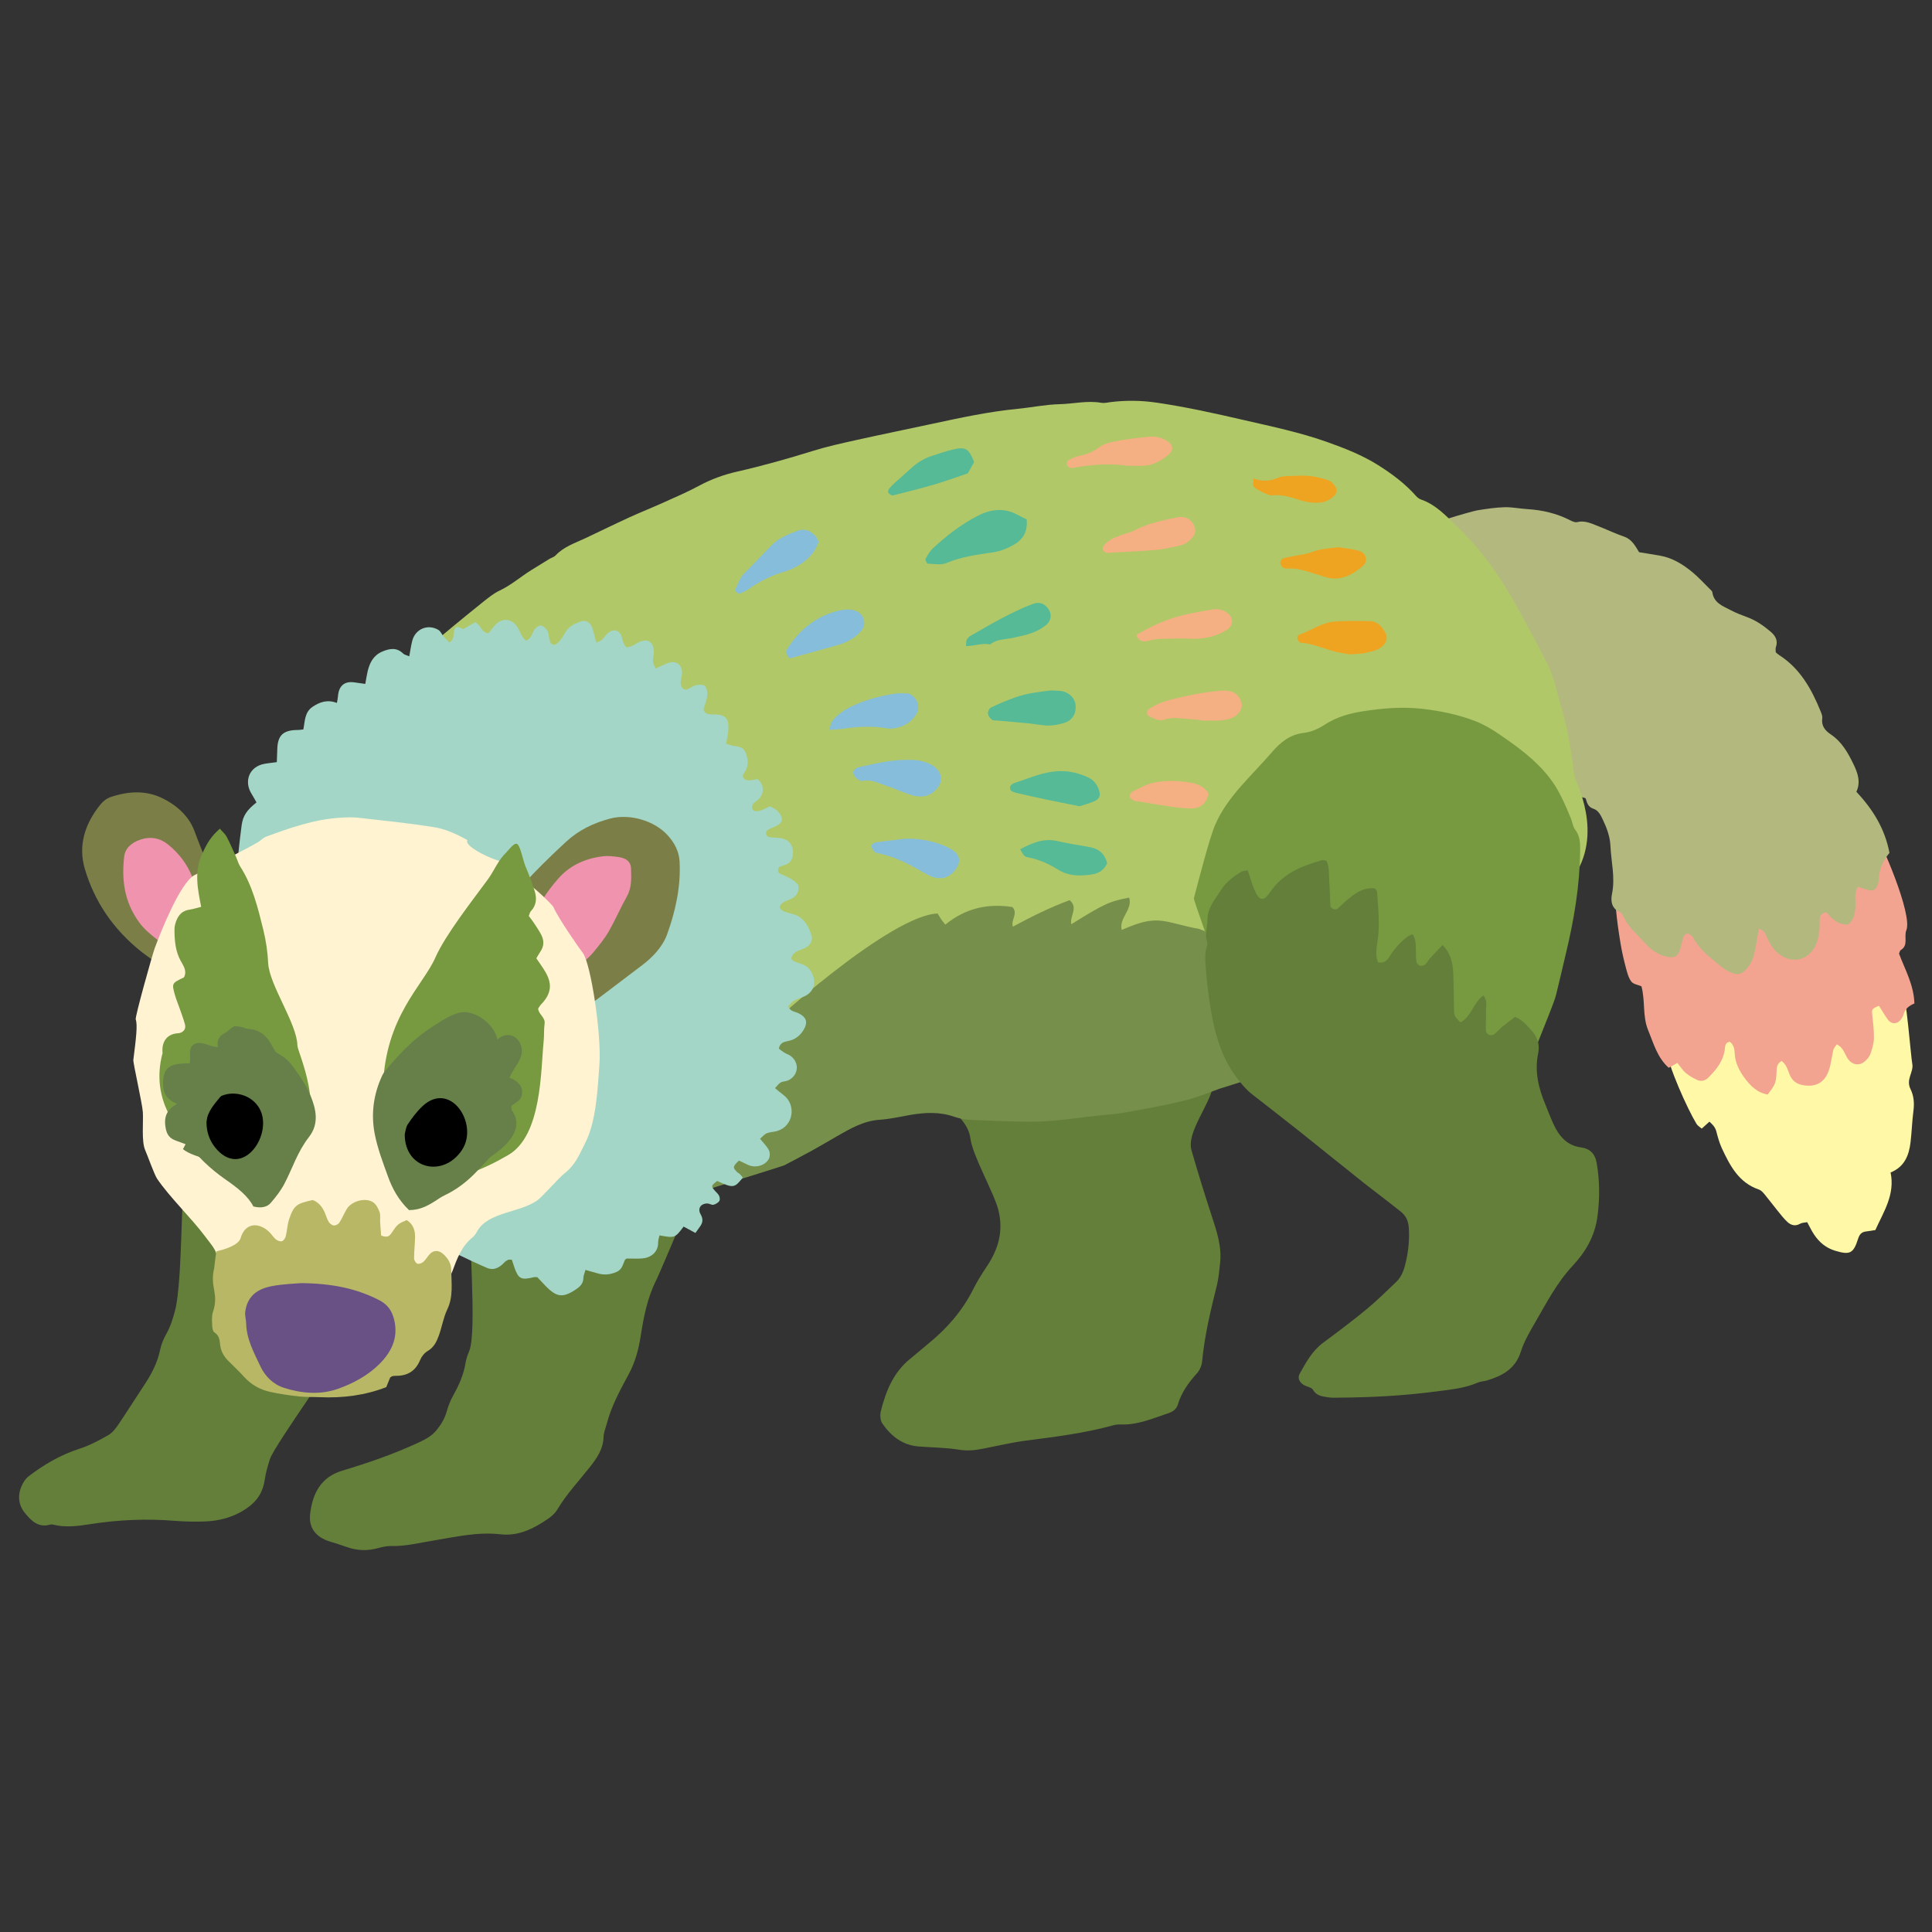 <?xml version="1.0" encoding="iso-8859-1"?>
<!-- Generator: Adobe Illustrator 29.1.0, SVG Export Plug-In . SVG Version: 9.03 Build 55587)  -->
<svg version="1.1" id="&#x30EC;&#x30A4;&#x30E4;&#x30FC;_1"
	 xmlns="http://www.w3.org/2000/svg" xmlns:xlink="http://www.w3.org/1999/xlink" x="0px" y="0px" viewBox="0 0 283.46 283.46"
	 style="enable-background:new 0 0 283.46 283.46;" xml:space="preserve">
<rect x="0" y="0" width="283.46" height="283.46" fill="#333333" stroke="none"/>
<rect x="1.855" y="-0.67" style="fill:none;" width="283.464" height="283.465"/>
<g>
	<path style="fill-rule:evenodd;clip-rule:evenodd;fill:#647F3A;" d="M174.729,155.787c-0.207,1.83,3.472,2.045,3.229,3.555
		c-0.439,2.76-3.896,6.775-3.145,9.416c0.922,3.232,1.925,6.443,2.967,9.638c0.737,2.26,1.504,4.498,1.229,6.928
		c-0.125,1.076-0.201,2.174-0.461,3.224c-0.92,3.698-1.818,7.393-2.176,11.202c-0.059,0.6-0.346,1.278-0.746,1.723
		c-1.235,1.367-2.28,2.815-2.82,4.609c-0.19,0.638-0.697,1.031-1.35,1.249c-2.321,0.77-4.582,1.785-7.115,1.662
		c-0.355-0.016-0.728,0.048-1.074,0.142c-4.135,1.135-8.37,1.667-12.609,2.21c-2.157,0.277-4.285,0.789-6.422,1.203
		c-1.16,0.227-2.281,0.354-3.502,0.154c-1.958-0.318-3.967-0.321-5.955-0.478c-2.356-0.187-4.039-1.516-5.317-3.362
		c-0.314-0.452-0.369-1.257-0.228-1.819c0.744-2.951,1.857-5.723,4.34-7.709c0.924-0.742,1.807-1.532,2.725-2.278
		c2.712-2.215,4.947-4.805,6.52-7.96c0.564-1.133,1.248-2.213,1.954-3.268c1.695-2.532,2.481-5.172,1.712-8.27
		c-0.635-2.553-3.768-7.926-4.111-10.539c-0.43-3.283-4.178-4.588-5.232-7.677c-0.174-0.508,4.926,0.008,4.696-0.667
		c2.292-0.495,4.454-0.175,6.589-0.283c2.18-0.112,4.361-0.219,6.531-0.439c2.162-0.218,4.305-0.602,6.464-0.857
		c2.169-0.256,4.344-0.45,6.517-0.662C170.084,156.225,172.238,156.024,174.729,155.787z"/>
	<path style="fill-rule:evenodd;clip-rule:evenodd;fill:#647F3A;" d="M69.804,165.972c0.775-0.204,33.136,2.474,34.54,2.093
		c0.115,0.781-7.648,18.949-8.016,19.665c-1.328,2.601-1.877,5.411-2.32,8.255c-0.309,1.975-0.8,3.859-1.775,5.656
		c-1.259,2.324-2.534,4.665-3.211,7.257c-0.168,0.642-0.453,1.282-0.469,1.928c-0.038,1.746-0.96,3.085-1.951,4.347
		c-1.641,2.085-3.472,4.015-4.842,6.314c-0.326,0.548-0.864,1.018-1.402,1.382c-2.093,1.419-4.268,2.545-6.96,2.238
		c-3.345-0.38-6.61,0.395-9.882,0.931c-2.03,0.331-4.028,0.848-6.117,0.791c-0.649-0.018-1.32,0.145-1.958,0.316
		c-1.539,0.411-3.042,0.376-4.544-0.163c-0.832-0.299-1.678-0.559-2.521-0.82c-2.039-0.634-3.128-2.009-2.869-4.095
		c0.378-3.033,1.625-5.365,4.698-6.29c3.8-1.141,7.563-2.435,11.177-4.115c1.012-0.472,1.971-0.967,2.697-1.868
		c0.658-0.817,1.17-1.672,1.457-2.696c0.237-0.84,0.571-1.676,0.998-2.436c0.834-1.492,1.51-3.023,1.777-4.729
		c0.093-0.574,0.294-1.145,0.523-1.684c1.252-2.93-0.298-18.691,0.271-21.809C69.196,175.943,69.657,166.456,69.804,165.972z"/>
	<path style="fill-rule:evenodd;clip-rule:evenodd;fill:#647F3A;" d="M30.25,175.129c1.844,1.952,3.455,3.927,3.605,6.664
		c0.151,2.797,18.021,11.674,18.504,12.438c-0.711,2.115-12.066,17.68-12.758,19.847c-0.311,0.973-0.608,1.967-0.748,2.972
		c-0.252,1.789-1.057,3.124-2.557,4.177c-1.955,1.374-4.109,1.944-6.43,2.008c-1.4,0.036-2.809,0.012-4.204-0.101
		c-4.212-0.344-8.391-0.157-12.567,0.507c-1.734,0.276-3.508,0.491-5.269,0.056c-0.14-0.035-0.305-0.058-0.438-0.019
		c-1.743,0.525-2.8-0.544-3.735-1.699c-0.959-1.184-1.094-2.573-0.479-3.968c0.229-0.518,0.57-1.062,1.01-1.4
		c2.287-1.76,4.754-3.177,7.533-4.076c1.456-0.47,2.841-1.216,4.176-1.979c0.606-0.346,1.086-0.983,1.492-1.58
		c1.281-1.889,2.491-3.829,3.754-5.732c1.068-1.61,1.963-3.281,2.354-5.206c0.158-0.781,0.479-1.561,0.872-2.257
		c0.623-1.107,1.001-2.279,1.318-3.498c1.202-4.628,0.8-20.021,1.757-24.711C27.656,166.519,29.409,176.165,30.25,175.129z"/>
	<path style="fill-rule:evenodd;clip-rule:evenodd;fill:#FFF9A7;" d="M264.655,139.631c0.466,0.236,13.357,5.233,14.392,5.233
		c0.674,1.409,1.277,9.868,1.529,11.298c0.096,0.533-0.148,1.15-0.325,1.7c-0.214,0.664-0.264,1.28,0.056,1.925
		c0.502,1.019,0.574,2.088,0.427,3.217c-0.198,1.53-0.24,3.083-0.425,4.616c-0.232,1.905-0.89,3.584-2.924,4.405
		c0.676,3.232-1.01,5.738-2.235,8.445c-0.495,0.077-0.915,0.161-1.34,0.204c-0.679,0.069-0.989,0.436-1.196,1.088
		c-0.689,2.171-1.216,2.39-3.377,1.739c-1.347-0.406-2.324-1.245-3.08-2.375c-0.364-0.544-0.643-1.147-1.008-1.81
		c-0.369,0.073-0.757,0.064-1.043,0.23c-0.699,0.404-1.318,0.223-1.832-0.237c-0.541-0.489-0.988-1.086-1.453-1.654
		c-0.652-0.799-1.266-1.631-1.924-2.424c-0.23-0.278-0.512-0.596-0.836-0.704c-2.945-1.001-4.233-3.489-5.426-6.04
		c-0.371-0.793-0.599-1.66-0.824-2.511c-0.164-0.617-0.553-1.002-1.007-1.408c-0.386,0.349-0.706,0.637-1.128,1.02
		c-0.269-0.239-0.598-0.418-0.766-0.694c-1.33-2.183-4.242-8.657-4.402-10.872c0.563-0.215,7.562-11.65,7.988-12.225
		C253.268,142.037,264.33,140.355,264.655,139.631z"/>
	<path style="fill-rule:evenodd;clip-rule:evenodd;fill:#7B7F47;" d="M28.137,144.427c-1.469-0.484-6.33-3.95-7.266-4.687
		c-4.375-3.446-7.029-7.597-8.406-12.19c-1.012-3.37-0.111-6.593,2.295-9.542c0.344-0.42,0.865-0.855,1.442-1.053
		c2.62-0.89,5.253-1.055,7.777,0.233c2.284,1.167,3.849,2.812,4.556,4.754c1.032,2.833,4.032,9.918,4.805,12.804
		c0.084,0.309-0.104,3.381-0.348,3.663C32.834,138.593,28.432,143.495,28.137,144.427z"/>
	<path style="fill-rule:evenodd;clip-rule:evenodd;fill:#F3A491;" d="M261.388,155.666c-0.669,0.418-0.704,0.89-0.727,1.441
		c-0.065,1.781-0.183,2.02-1.312,3.478c-1.541-0.253-2.583-1.311-3.443-2.5c-0.729-1.01-1.318-2.141-1.387-3.455
		c-0.034-0.663-0.116-1.333-0.716-1.774c-0.579,0.058-0.68,0.469-0.724,0.934c-0.171,1.808-1.224,3.117-2.449,4.327
		c-0.471,0.467-1.052,0.594-1.631,0.325c-0.594-0.273-1.184-0.606-1.68-1.024c-0.441-0.373-0.754-0.898-1.213-1.469
		c-0.396,0.225-0.814,0.461-1.27,0.716c-1.678-1.481-2.229-3.589-3.037-5.554c-0.832-2.021-0.389-4.245-0.969-6.405
		c-0.503-0.217-1.194-0.305-1.486-0.693c-0.422-0.561-0.609-1.323-0.797-2.024c-0.303-1.137-0.568-2.286-0.766-3.444
		c-0.092-0.548-1.156-6.924-0.602-7.548c0.346,0.3,16.78-4.338,17.009-4.973c0.377,0.303,20.555-4.349,20.671-4.186
		c1.141,1.58,5.757,12.297,4.843,14.619c-0.404,1.027,0.359,2.227-0.844,2.949c-0.103,0.062-0.125,0.259-0.236,0.508
		c0.858,2.299,2.169,4.563,2.258,7.314c-0.764,0.316-1.402,0.786-1.605,1.653c-0.051,0.208-0.186,0.402-0.307,0.589
		c-0.523,0.819-1.43,0.888-1.996,0.111c-0.473-0.649-0.871-1.35-1.293-2.011c-0.968,0.375-1.057,0.503-0.997,1.183
		c0.107,1.172,0.282,2.347,0.259,3.518c-0.014,0.793-0.24,1.606-0.517,2.358c-0.165,0.452-0.542,0.89-0.935,1.184
		c-0.799,0.599-1.739,0.399-2.334-0.407c-0.512-0.696-0.631-1.68-1.666-2.172c-0.17,0.264-0.43,0.517-0.505,0.817
		c-0.249,0.999-0.323,2.054-0.665,3.017c-0.645,1.816-1.949,2.475-3.82,2.139c-0.865-0.155-1.482-0.586-1.862-1.395
		C262.301,157.102,262.189,156.249,261.388,155.666z"/>
	<path style="fill-rule:evenodd;clip-rule:evenodd;fill:#B2B87E;" d="M240.487,81.019c1.078,0.178,2.093,0.333,3.103,0.513
		c1.803,0.321,3.309,1.263,4.686,2.392c0.911,0.746,1.711,1.631,2.551,2.461c0.157,0.153,0.383,0.325,0.408,0.512
		c0.219,1.592,1.561,2.03,2.706,2.635c0.78,0.412,1.618,0.725,2.448,1.034c1.268,0.472,2.345,1.227,3.367,2.089
		c0.746,0.628,1.147,1.332,0.791,2.328c-0.068,0.188-0.011,0.422-0.011,0.721c0.133,0.109,0.288,0.27,0.47,0.387
		c3.079,1.963,4.765,4.961,6.09,8.221c0.139,0.338,0.311,0.725,0.262,1.061c-0.158,1.133,0.422,1.82,1.266,2.387
		c1.602,1.074,2.509,2.69,3.315,4.355c0.611,1.272,1.102,2.606,0.426,4.057c2.413,2.564,4.183,5.406,4.854,8.959
		c-0.911,1.098-1.553,2.385-1.551,3.934c0,0.347-0.178,0.705-0.323,1.039c-0.204,0.477-0.624,0.625-1.094,0.513
		c-0.549-0.131-1.08-0.329-1.655-0.511c-0.59,0.93-0.33,1.836-0.362,2.688c-0.043,1.053-0.122,2.062-1.077,2.84
		c-1.46,0.104-2.395-0.835-3.168-1.796c-0.807,0.115-0.99,0.558-1.009,1.122c-0.018,0.59,0.019,1.189-0.071,1.769
		c-0.1,0.647-0.223,1.316-0.494,1.904c-1.135,2.474-3.853,2.895-5.831,0.966c-0.821-0.803-1.227-1.824-1.696-2.828
		c-0.09-0.194-0.415-0.278-0.824-0.533c-0.2,1.141-0.351,2.074-0.531,3.002c-0.196,1.023-0.505,2.006-1.2,2.817
		c-0.804,0.937-1.408,1.087-2.528,0.558c-0.461-0.219-0.912-0.49-1.305-0.814c-1.533-1.27-3.162-2.453-4.113-4.285
		c-0.034-0.065-0.075-0.139-0.135-0.176c-0.238-0.147-0.502-0.415-0.721-0.383c-0.219,0.033-0.487,0.338-0.568,0.579
		c-0.215,0.623-0.291,1.292-0.51,1.913c-0.311,0.876-0.796,1.107-1.721,0.951c-1.381-0.235-2.484-1.027-3.362-2.014
		c-1.121-1.26-2.487-2.338-3.189-3.947c-0.111-0.256-0.326-0.549-0.568-0.652c-1.229-0.531-1.302-1.681-1.105-2.631
		c0.495-2.393-0.123-4.704-0.23-7.049c-0.061-1.342-0.523-2.604-1.098-3.811c-0.319-0.664-0.656-1.4-1.404-1.64
		c-0.789-0.249-0.939-0.881-1.124-1.499c-0.103-0.345-9.04-1.492-9.073-1.859c-0.529-6.119-15.736-36.93-15.961-37.156
		c0.465-0.914,8.367-3.151,9.172-3.277c1.31-0.205,2.631-0.41,3.953-0.447c1.096-0.032,2.197,0.208,3.299,0.274
		c2.219,0.134,4.336,0.624,6.326,1.639c0.312,0.159,0.722,0.348,1.021,0.272c1.104-0.279,2.041,0.184,2.996,0.553
		c1.308,0.504,2.575,1.121,3.896,1.576C239.439,79.129,239.928,80.113,240.487,81.019z"/>
	<path style="fill-rule:evenodd;clip-rule:evenodd;fill:#76904B;" d="M99.109,139.455c1.441-1.109,83.225-24.016,84.432-23.723
		c0.83,0.2,5.393,16.002,5.232,16.746c-0.287,1.337,1.859,22.814,2.094,23.375c-0.389,0.314-11.518,3.73-11.895,3.867
		c-1.795,0.653-3.584,1.369-5.434,1.819c-2.713,0.66-5.473,1.128-8.218,1.644c-0.94,0.176-1.897,0.282-2.85,0.363
		c-3.747,0.317-7.46,1.041-11.232,1.027c-2.949-0.011-5.901-0.138-8.85-0.271c-0.801-0.037-1.627-0.19-2.383-0.454
		c-2.166-0.759-4.342-0.633-6.54-0.252c-1.45,0.251-2.898,0.595-4.358,0.689c-2.388,0.154-4.348,1.295-6.329,2.435
		c-1.21,0.696-2.409,1.41-3.63,2.082c-1.354,0.746-2.724,1.46-4.094,2.175c-0.254,0.134-16.986,5.318-17.342,5.46
		C97.381,175.702,100.476,140.928,99.109,139.455z"/>
	<path style="fill-rule:evenodd;clip-rule:evenodd;fill:#B1C869;" d="M175.601,136.232c-5.193-1.053-5.739-2.121-11.025,0.206
		c-0.432-1.759,1.646-2.971,1.094-4.743c-2.905,0.555-3.667,0.906-8.487,3.906c-0.283-1.189,1.096-2.43-0.254-3.529
		c-2.778,1.025-5.529,2.375-8.323,3.886c-0.335-1.011,0.829-1.89-0.069-2.878c-3.518-0.562-6.859,0.135-9.842,2.579
		c-0.249-0.319-0.43-0.533-0.588-0.761c-0.165-0.24-0.311-0.495-0.543-0.87c-6.643,0.198-24.195,15.581-28.684,20.431
		c-0.148-0.01-12.653-27.811-15.002-28.609c-0.021-2.284-35.143-26.275-35.586-26.516c-0.107-0.842,12.192-10.711,12.631-11.057
		c0.75-0.59,1.506-1.218,2.359-1.619c1.693-0.796,3.086-2.023,4.646-3c0.875-0.551,1.754-1.091,2.636-1.627
		c0.313-0.192,0.714-0.289,0.954-0.545c1.21-1.283,2.844-1.805,4.373-2.524c2.135-1.005,4.254-2.05,6.4-3.034
		c1.674-0.766,3.39-1.444,5.07-2.203c1.746-0.787,3.513-1.545,5.197-2.453c1.773-0.955,3.616-1.629,5.574-2.074
		c3.741-0.852,7.43-1.887,11.095-3.03c2.109-0.659,4.28-1.132,6.44-1.612c3.669-0.816,7.353-1.567,11.026-2.356
		c4.177-0.896,8.35-1.805,12.613-2.218c2.051-0.2,4.09-0.631,6.141-0.68c2.049-0.048,4.084-0.569,6.151-0.202
		c0.419,0.074,0.877-0.043,1.314-0.1c2.281-0.29,4.535-0.258,6.827,0.08c4.315,0.635,8.556,1.58,12.799,2.559
		c4.096,0.947,8.207,1.799,12.181,3.212c2.577,0.917,5.118,1.913,7.435,3.364c2.049,1.285,3.996,2.733,5.615,4.565
		c0.188,0.212,0.446,0.411,0.71,0.501c2.183,0.752,3.692,2.414,5.28,3.938c2.838,2.725,5.25,5.828,7.277,9.174
		c2.101,3.465,3.943,7.088,5.834,10.678c1.213,2.302,1.653,4.875,2.379,7.347c0.898,3.058,1.322,6.201,1.721,9.348
		c0.1,0.791,4.553,8.596-0.33,15.225c-0.588,0.216-44.463,8.917-45.007,11.513C185.562,140.844,175.688,135.9,175.601,136.232z"/>
	<g>
		<path style="fill-rule:evenodd;clip-rule:evenodd;fill:#86BDDB;" d="M121.627,107.083c0.256-0.667,0.317-1.114,0.561-1.411
			c0.856-1.044,2.04-1.732,3.226-2.252c1.948-0.857,4.03-1.389,6.152-1.681c0.435-0.06,0.886,0.004,1.327-0.015
			c1.235-0.051,2.34,1.67,1.587,2.971c-0.793,1.367-2.071,2.062-3.635,2.211c-0.288,0.027-0.59-0.037-0.881-0.081
			c-2.063-0.315-4.119-0.235-6.176,0.088C123.216,107.003,122.629,107.008,121.627,107.083z"/>
		<path style="fill-rule:evenodd;clip-rule:evenodd;fill:#86BDDB;" d="M132.985,111.486c1.179-0.033,2.475,0.053,3.684,0.728
			c1.622,0.907,1.862,2.55,0.519,3.792c-1.11,1.03-2.399,1.008-3.711,0.57c-1.182-0.393-2.314-0.929-3.498-1.311
			c-1.098-0.355-2.145-0.965-3.398-0.697c-0.283,0.062-0.711-0.182-0.956-0.409c-0.237-0.22-0.48-0.627-0.435-0.905
			c0.043-0.264,0.424-0.617,0.709-0.676C128.191,112.1,130.465,111.482,132.985,111.486z"/>
		<path style="fill-rule:evenodd;clip-rule:evenodd;fill:#86BDDB;" d="M120.113,79.526c-0.179,0.384-0.305,0.728-0.487,1.04
			c-0.733,1.248-1.833,2.096-3.101,2.736c-0.457,0.233-0.939,0.433-1.434,0.574c-1.932,0.551-3.691,1.438-5.327,2.602
			c-0.352,0.25-0.761,0.427-1.161,0.594c-0.293,0.12-0.844-0.375-0.709-0.633c0.404-0.771,0.613-1.637,1.271-2.287
			c1.411-1.396,2.751-2.868,4.162-4.266c1.016-1.01,2.359-1.497,3.652-1.998c1.059-0.41,2.029-0.016,2.748,0.867
			C119.902,78.971,119.984,79.261,120.113,79.526z"/>
		<path style="fill-rule:evenodd;clip-rule:evenodd;fill:#86BDDB;" d="M115.836,96.607c-0.37-0.482-0.648-0.928-0.308-1.459
			c1.779-2.778,4.202-4.721,7.435-5.54c0.631-0.159,1.329-0.229,1.971-0.144c0.832,0.111,1.555,0.567,1.799,1.443
			c0.221,0.785-0.127,1.449-0.686,1.994c-0.867,0.841-1.922,1.383-3.065,1.716C120.652,95.293,118.31,95.922,115.836,96.607z"/>
		<path style="fill-rule:evenodd;clip-rule:evenodd;fill:#86BDDB;" d="M132.822,123.061c1.803-0.059,3.544,0.217,5.225,0.832
			c0.615,0.225,1.226,0.514,1.772,0.874c1.023,0.674,1.165,1.645,0.472,2.668c-0.938,1.387-2.33,1.782-3.865,1.063
			c-0.6-0.281-1.17-0.625-1.746-0.954c-1.801-1.036-3.676-1.884-5.713-2.339c-0.215-0.048-0.498-0.055-0.624-0.194
			c-0.232-0.251-0.46-0.576-0.509-0.897c-0.024-0.143,0.376-0.478,0.615-0.513C129.902,123.386,131.363,123.234,132.822,123.061z"/>
	</g>
	<g>
		<path style="fill-rule:evenodd;clip-rule:evenodd;fill:#55BA95;" d="M150.629,76.205c0.168,1.646-0.417,2.875-1.844,3.693
			c-0.961,0.549-1.954,0.971-3.078,1.136c-2.322,0.341-4.646,0.647-6.859,1.577c-0.789,0.332-1.82,0.123-2.738,0.084
			c-0.125-0.006-0.395-0.551-0.317-0.695c0.31-0.568,0.654-1.161,1.124-1.597c1.946-1.804,4.053-3.422,6.398-4.659
			c1.883-0.991,3.893-1.336,5.914-0.245C149.672,75.738,150.131,75.954,150.629,76.205z"/>
		<path style="fill-rule:evenodd;clip-rule:evenodd;fill:#55BA95;" d="M154.172,101.303c0.711,0.039,1.158,0.024,1.592,0.096
			c1.106,0.186,1.94,1.035,2.045,2.028c0.127,1.214-0.436,2.237-1.59,2.613c-0.759,0.245-1.578,0.403-2.372,0.408
			c-0.946,0.004-1.894-0.216-2.843-0.309c-1.535-0.152-3.073-0.277-4.61-0.417c-0.292-0.027-0.652,0.024-0.855-0.128
			c-0.273-0.204-0.554-0.556-0.587-0.87c-0.031-0.293,0.174-0.788,0.416-0.904c1.12-0.542,2.275-1.02,3.445-1.451
			C150.623,101.7,152.531,101.505,154.172,101.303z"/>
		<path style="fill-rule:evenodd;clip-rule:evenodd;fill:#55BA95;" d="M158.397,118.293c-1.696-0.341-3.274-0.646-4.849-0.977
			c-1.501-0.316-2.998-0.656-4.494-0.996c-0.206-0.047-0.406-0.137-0.597-0.23c-0.312-0.153-0.357-0.73-0.079-0.937
			c0.116-0.085,0.23-0.194,0.365-0.239c2.285-0.74,4.485-1.781,6.973-1.776c1.357,0.001,2.592,0.333,3.823,0.871
			c0.894,0.391,1.398,1.023,1.696,1.894c0.264,0.768,0.111,1.297-0.639,1.637C159.879,117.866,159.099,118.059,158.397,118.293z"/>
		<path style="fill-rule:evenodd;clip-rule:evenodd;fill:#55BA95;" d="M142.928,67.78c-0.307,0.552-0.629,1.122-0.936,1.671
			c-1.599,0.537-3.178,1.121-4.787,1.596c-2.043,0.602-4.108,1.125-6.174,1.637c-0.197,0.05-0.527-0.178-0.691-0.367
			c-0.088-0.103-0.021-0.447,0.094-0.593c0.268-0.346,0.594-0.65,0.918-0.946c0.818-0.742,1.654-1.462,2.47-2.204
			c0.888-0.808,1.907-1.379,3.046-1.737c0.983-0.309,1.959-0.65,2.96-0.888C141.67,65.511,142.129,65.803,142.928,67.78z"/>
		<path style="fill-rule:evenodd;clip-rule:evenodd;fill:#55BA95;" d="M162.443,126.672c-0.539,1.115-1.348,1.504-2.367,1.643
			c-1.711,0.232-3.318,0.236-4.891-0.754c-1.296-0.814-2.729-1.449-4.268-1.758c-0.658-0.131-0.646-0.176-1.246-1.203
			c1.699-0.887,3.373-1.66,5.389-1.214c1.572,0.35,3.167,0.607,4.756,0.884C161.184,124.506,162.088,125.228,162.443,126.672z"/>
		<path style="fill-rule:evenodd;clip-rule:evenodd;fill:#55BA95;" d="M141.734,94.803c0.045-0.447,0.002-0.755,0.121-0.974
			c0.131-0.242,0.382-0.453,0.629-0.595c2.932-1.676,5.836-3.404,9.006-4.615c0.943-0.361,1.698-0.135,2.311,0.704
			c0.535,0.735,0.475,1.728-0.32,2.378c-0.611,0.5-1.35,0.895-2.093,1.17c-0.892,0.329-1.845,0.497-2.776,0.711
			c-1.135,0.258-2.374,0.154-3.346,0.974C144.164,94.301,143.113,94.756,141.734,94.803z"/>
	</g>
	<g>
		<path style="fill-rule:evenodd;clip-rule:evenodd;fill:#F4B082;" d="M166.132,68.342c-0.222,0-0.444,0.025-0.663-0.004
			c-2.642-0.359-5.264-0.213-7.877,0.284c-0.211,0.04-0.462,0.067-0.646-0.01c-0.176-0.073-0.367-0.274-0.408-0.452
			c-0.041-0.182,0.028-0.52,0.157-0.59c0.511-0.275,1.044-0.573,1.602-0.678c1.101-0.206,2.053-0.562,2.977-1.273
			c0.716-0.549,1.752-0.758,2.68-0.932c1.512-0.285,3.047-0.454,4.578-0.607c0.967-0.096,1.9,0.102,2.744,0.64
			c0.852,0.54,0.953,1.306,0.166,1.978c-1.081,0.92-2.295,1.592-3.766,1.642C167.163,68.357,166.648,68.344,166.132,68.342z"/>
		<path style="fill-rule:evenodd;clip-rule:evenodd;fill:#F4B082;" d="M176.969,105.764c-0.877-0.096-1.752-0.232-2.633-0.277
			c-1.167-0.062-2.334-0.328-3.504,0.093c-0.839,0.302-1.565-0.192-2.289-0.526c-0.307-0.141-0.331-0.764-0.049-0.959
			c1.043-0.721,2.207-1.18,3.427-1.482c2.216-0.552,4.45-1.015,6.723-1.238c0.583-0.058,1.188-0.066,1.763,0.028
			c1.027,0.165,1.824,1.158,1.779,2.213c-0.014,0.33-0.214,0.699-0.431,0.967c-0.651,0.805-1.617,0.997-2.568,1.104
			c-0.727,0.084-1.472,0.017-2.21,0.017C176.974,105.724,176.973,105.744,176.969,105.764z"/>
		<path style="fill-rule:evenodd;clip-rule:evenodd;fill:#F4B082;" d="M162.311,81.121c0.036,0.026-0.256-0.086-0.403-0.298
			c-0.245-0.35-0.063-0.694,0.204-0.981c0.682-0.733,1.596-1.041,2.498-1.369c0.619-0.225,1.28-0.365,1.857-0.668
			c1.99-1.042,4.159-1.472,6.324-1.912c1.256-0.256,2.328,0.488,2.555,1.772c0.056,0.319-0.055,0.757-0.253,1.013
			c-0.5,0.647-1.124,1.183-1.962,1.355c-1.151,0.236-2.299,0.548-3.465,0.649C167.324,80.886,164.972,80.97,162.311,81.121z"/>
		<path style="fill-rule:evenodd;clip-rule:evenodd;fill:#F4B082;" d="M166.715,93.172c2.184-1.309,4.381-2.295,6.736-2.885
			c1.492-0.374,3.016-0.625,4.534-0.885c0.753-0.129,1.464,0.082,2.087,0.537c0.922,0.669,0.916,1.788,0.031,2.393
			c-1.32,0.902-2.809,1.264-4.355,1.373c-1.024,0.074-2.065-0.084-3.091-0.024c-1.389,0.079-2.789-0.077-4.168,0.327
			C167.911,94.178,167.154,94.245,166.715,93.172z"/>
		<path style="fill-rule:evenodd;clip-rule:evenodd;fill:#F4B082;" d="M177.318,116.394c-0.314,1.536-1.225,2.249-2.659,2.221
			c-1.023-0.021-2.045-0.15-3.058-0.296c-1.527-0.218-3.047-0.493-4.569-0.742c-0.217-0.037-0.466-0.006-0.647-0.104
			c-0.24-0.129-0.549-0.324-0.602-0.545c-0.051-0.222,0.103-0.653,0.29-0.741c1.056-0.511,2.108-1.128,3.234-1.361
			c1.731-0.357,3.519-0.303,5.28-0.012C175.635,114.986,176.585,115.332,177.318,116.394z"/>
	</g>
	<g>
		<path style="fill-rule:evenodd;clip-rule:evenodd;fill:#EFA421;" d="M198.007,96.008c-0.64-0.123-1.589-0.236-2.496-0.5
			c-1.548-0.448-3.038-1.101-4.679-1.207c-0.184-0.013-0.412-0.369-0.487-0.605c-0.047-0.156,0.104-0.516,0.24-0.562
			c1.788-0.61,3.37-1.828,5.311-1.948c1.688-0.104,3.383-0.088,5.072-0.056c1.176,0.021,1.834,0.843,2.326,1.791
			c0.325,0.625,0.135,1.288-0.378,1.805c-0.726,0.729-1.698,0.859-2.618,1.076C199.662,95.949,198.986,95.928,198.007,96.008z"/>
		<path style="fill-rule:evenodd;clip-rule:evenodd;fill:#EFA421;" d="M196.453,80.287c1,0.176,2.031,0.251,2.994,0.55
			c1.057,0.328,1.287,1.565,0.445,2.261c-1.642,1.355-3.43,2.287-5.662,1.496c-0.621-0.221-1.263-0.377-1.891-0.58
			c-1.052-0.342-2.104-0.656-3.229-0.598c-0.288,0.018-0.63,0.014-0.855-0.127c-0.215-0.137-0.415-0.459-0.422-0.707
			c-0.006-0.223,0.217-0.597,0.414-0.654c0.696-0.209,1.428-0.309,2.146-0.455c0.645-0.131,1.32-0.19,1.928-0.424
			C193.656,80.536,195.028,80.423,196.453,80.287z"/>
		<path style="fill-rule:evenodd;clip-rule:evenodd;fill:#EFA421;" d="M183.897,70.19c1.435,0.544,2.547,0.366,3.665-0.118
			c0.449-0.195,0.996-0.206,1.502-0.226c1.027-0.04,2.062-0.114,3.077-0.015c0.933,0.092,1.863,0.338,2.757,0.633
			c0.375,0.123,0.715,0.502,0.961,0.845c0.399,0.553,0.273,1.104-0.242,1.56c-0.566,0.502-1.213,0.801-1.975,0.869
			c-1.043,0.092-2.039-0.079-3.029-0.398c-1.312-0.42-2.629-0.825-4.049-0.66c-0.445,0.053-2.453-0.956-2.646-1.32
			C183.805,71.145,183.897,70.82,183.897,70.19z"/>
	</g>
	<path style="fill-rule:evenodd;clip-rule:evenodd;fill:#779A41;" d="M222.964,159.691c-1.623-1.168-12.808,3.261-13.257,3.837
		c-0.035,0.044-23.277-20.166-27.213-16.746c-0.692-0.976-2.672-7.94-4.537-6.28c0.068-0.685-2.869-8.422-2.789-8.722
		c0.543-2.064,2.272-8.823,3.139-10.816c1.804-4.139,5.378-7.192,8.344-10.646c1.221-1.42,2.637-2.561,4.619-2.787
		c1.109-0.127,2.123-0.58,3.07-1.197c1.698-1.107,3.596-1.657,5.59-1.969c2.926-0.458,5.863-0.705,8.809-0.361
		c2.636,0.307,5.245,0.84,7.725,1.803c1.222,0.475,2.389,1.16,3.477,1.904c2.741,1.87,5.42,3.806,7.48,6.498
		c1.369,1.793,2.202,3.818,3.056,5.854c0.227,0.54,0.276,1.198,0.618,1.641c0.748,0.967,0.758,2.028,0.743,3.154
		c-0.06,5.115-0.903,10.119-2.099,15.076c-0.5,2.073-0.959,4.157-1.488,6.223C227.868,147.646,223.512,158.023,222.964,159.691z"/>
	<path style="fill-rule:evenodd;clip-rule:evenodd;fill:#A3D6C6;" d="M53.594,100.343c0.13-0.706,0.211-1.275,0.342-1.833
		c0.299-1.27,0.86-2.363,2.143-2.91c1.071-0.454,2.118-0.656,3.077,0.293c0.184,0.184,0.503,0.232,0.888,0.4
		c0.158-0.832,0.257-1.551,0.433-2.248c0.439-1.75,2.263-2.545,3.827-1.636c0.346,0.202,0.522,0.683,0.805,1.01
		c0.264,0.307,0.564,0.581,0.828,0.849c0.795-0.525,0.535-1.279,0.732-1.879c0.157-0.479,0.484-0.518,1.289-0.08
		c0.568-0.328,1.186-0.685,1.722-0.995c0.914,0.307,0.884,1.515,1.994,1.598c0.315-0.393,0.65-0.866,1.046-1.282
		c0.912-0.957,2.263-0.89,3.055,0.178c0.346,0.468,0.547,1.038,0.844,1.546c0.141,0.24,0.352,0.44,0.521,0.646
		c0.907-0.311,0.918-1.182,1.351-1.74c0.197-0.256,0.608-0.503,0.902-0.481c0.293,0.021,0.59,0.36,0.826,0.612
		c0.142,0.149,0.192,0.395,0.248,0.607c0.057,0.213,0.053,0.441,0.107,0.654c0.107,0.424,0.199,0.963,0.731,0.948
		c0.285-0.007,0.616-0.333,0.832-0.595c0.328-0.395,0.583-0.852,0.849-1.293c0.492-0.816,1.303-1.186,2.131-1.506
		c0.695-0.271,1.332-0.014,1.67,0.67c0.192,0.387,0.273,0.828,0.396,1.248c0.097,0.33,0.179,0.665,0.313,1.169
		c0.387-0.204,0.662-0.286,0.852-0.463c0.317-0.296,0.537-0.706,0.877-0.968c0.879-0.688,1.688-0.408,2.025,0.652
		c0.021,0.068,0.021,0.146,0.041,0.217c0.412,1.397,0.568,1.478,1.773,0.871c0.262-0.132,0.498-0.324,0.77-0.432
		c1.234-0.5,1.995-0.027,2.094,1.346c0.034,0.506-0.154,1.025-0.131,1.532c0.014,0.321,0.23,0.632,0.392,1.036
		c0.72-0.318,1.294-0.629,1.905-0.837c1.062-0.36,1.937,0.239,1.975,1.374c0.017,0.5-0.188,1.004-0.215,1.51
		c-0.014,0.26,0.078,0.578,0.238,0.776c0.254,0.315,0.627,0.345,0.988,0.12c0.71-0.443,1.441-0.756,2.331-0.436
		c0.812,1.225,0.067,2.395-0.2,3.493c0.248,0.7,0.738,0.739,1.285,0.733c1.963-0.02,2.493,0.519,2.356,2.424
		c-0.041,0.578-0.198,1.15-0.329,1.877c0.4,0.116,0.78,0.285,1.173,0.33c1.233,0.14,1.553,0.394,1.874,1.47
		c0.327,1.091,0.04,2.032-0.626,2.8c0.122,0.67,0.545,0.785,1.006,0.766c0.427-0.019,0.849-0.117,1.193-0.171
		c0.58,0.487,0.805,1.001,0.767,1.64c-0.037,0.636-0.342,1.111-0.835,1.493c-0.406,0.314-0.893,0.618-0.67,1.251
		c0.146,0.412,0.746,0.426,1.572,0.069c0.331-0.144,0.657-0.302,0.998-0.458c0.373,0.212,0.748,0.33,0.994,0.578
		c1.168,1.167,0.977,1.926-0.588,2.528c-0.271,0.106-0.565,0.206-0.781,0.39c-0.143,0.121-0.262,0.406-0.222,0.575
		c0.042,0.177,0.271,0.405,0.448,0.434c0.581,0.096,1.182,0.062,1.759,0.165c1.175,0.214,1.796,1.01,1.761,2.189
		c-0.025,0.8-0.328,1.432-1.139,1.718c-0.277,0.098-0.566,0.165-0.824,0.298c-0.301,0.154-0.305,0.785-0.008,0.955
		c0.251,0.145,0.533,0.23,0.793,0.361c0.395,0.197,0.803,0.381,1.167,0.626c0.3,0.201,0.544,0.486,0.767,0.69
		c0.196,1.125-0.284,1.765-1.209,2.146c-0.341,0.142-0.703,0.254-1.003,0.459c-0.225,0.152-0.497,0.431-0.499,0.658
		c-0.004,0.201,0.297,0.482,0.528,0.594c0.394,0.191,0.832,0.298,1.263,0.398c1.654,0.386,2.363,1.663,2.869,3.091
		c0.254,0.717-0.126,1.504-0.82,1.868c-0.457,0.239-0.982,0.352-1.42,0.616c-0.285,0.173-0.59,0.481-0.673,0.788
		c-0.118,0.438,0.325,0.595,0.663,0.731c0.34,0.14,0.701,0.228,1.041,0.365c0.82,0.334,1.255,1.007,1.504,1.811
		c0.35,1.134-0.116,2.23-1.206,2.782c-0.525,0.268-1.121,0.399-1.63,0.687c-0.349,0.199-0.604,0.561-0.87,0.82
		c0.303,0.797,0.983,0.773,1.49,1.02c1.208,0.585,1.447,1.352,0.755,2.482c-0.527,0.863-1.282,1.424-2.279,1.612
		c-0.604,0.114-1.16,0.247-1.34,1.106c0.229,0.172,0.491,0.399,0.781,0.578c0.312,0.192,0.688,0.295,0.975,0.514
		c1.344,1.02,1.123,2.896-0.423,3.584c-0.331,0.148-0.746,0.119-1.056,0.291c-0.291,0.164-0.496,0.482-0.837,0.834
		c0.48,0.391,0.854,0.718,1.253,1.016c1.896,1.42,1.486,4.562-0.961,5.278c-0.492,0.143-1.036,0.136-1.504,0.329
		c-0.355,0.147-0.626,0.501-0.982,0.804c0.504,0.627,0.998,1.095,1.295,1.666c0.174,0.337,0.181,0.911,0.01,1.251
		c-0.521,1.025-1.984,1.418-3.053,0.92c-0.461-0.215-0.919-0.436-1.346-0.639c-0.898,0.847-0.932,1.013-0.344,1.621
		c0.15,0.156,0.363,0.254,0.52,0.407c0.148,0.146,0.262,0.327,0.382,0.482c-1.216,1.539-1.398,1.561-3.759,0.484
		c-0.864,0.667-0.895,0.74-0.436,1.312c0.229,0.288,0.547,0.521,0.714,0.836c0.118,0.226,0.163,0.634,0.034,0.806
		c-0.192,0.26-0.547,0.466-0.868,0.538c-0.253,0.057-0.558-0.179-0.843-0.187c-0.978-0.03-1.516,0.712-1.025,1.58
		c0.399,0.705,0.332,1.235-0.102,1.821c-0.213,0.286-0.417,0.581-0.661,0.922c-0.629-0.341-1.188-0.644-1.73-0.936
		c-1.282,1.69-1.282,1.69-3.538,1.294c-0.07,0.327-0.203,0.66-0.197,0.991c0.025,1.517-1.124,2.306-2.387,2.393
		c-0.726,0.05-1.457,0.009-2.225,0.009c-0.074,0.059-0.238,0.126-0.289,0.243c-0.283,0.662-0.398,1.38-1.221,1.73
		c-0.863,0.367-1.695,0.476-2.583,0.249c-0.617-0.157-1.227-0.346-1.958-0.554c-0.135,0.494-0.299,0.828-0.305,1.163
		c-0.016,0.752-0.398,1.216-0.985,1.619c-1.997,1.367-2.907,1.288-4.608-0.471c-0.405-0.419-0.801-0.846-1.178-1.245
		c-0.205,0-0.357-0.028-0.492,0.005c-1.855,0.453-2.257,0.264-2.842-1.372c-0.143-0.404-0.271-0.815-0.395-1.189
		c-0.251,0-0.416-0.043-0.538,0.01c-0.195,0.084-0.39,0.205-0.534,0.358c-0.699,0.737-1.49,1.257-2.536,0.844
		c-1.112-0.438-11.946-5.389-11.909-6.767c0.89-0.711-23.02-49.878-24.664-49.241c-0.641,0.25,0.439-8.285,0.544-8.994
		c0.196-1.333,0.726-2.16,2.173-3.304c-0.23-0.405-0.459-0.84-0.719-1.255c-1.177-1.883-0.313-3.984,1.829-4.399
		c0.57-0.11,1.153-0.161,1.872-0.26c0.023-0.63,0.047-1.273,0.068-1.917c0.06-2.045,0.889-2.803,3.052-2.801
		c0.212,0,0.425-0.043,0.772-0.082c0.239-1.169,0.164-2.51,1.344-3.31c1.076-0.731,2.211-1.108,3.577-0.572
		c0.071-0.429,0.139-0.706,0.159-0.985c0.112-1.534,0.968-2.256,2.42-2.033C52.492,100.197,52.981,100.26,53.594,100.343z"/>
	<path style="fill-rule:evenodd;clip-rule:evenodd;fill:#7B7F47;" d="M78.655,152.801c-1-0.947-4.013-16.078-4.228-16.518
		c-0.18-0.37-0.404-2.667-0.235-3.036c1.131-2.48,6.731-7.79,8.925-9.798c1.77-1.619,3.868-2.672,6.391-3.346
		c2.842-0.76,6.483,0.28,8.455,2.448c1.023,1.126,1.674,2.412,1.747,3.87c0.185,3.65-0.577,7.201-1.829,10.66
		c-0.669,1.85-2.164,3.434-3.871,4.688C91.775,143.411,81.316,151.606,78.655,152.801z"/>
	<path style="fill-rule:evenodd;clip-rule:evenodd;fill:#F093AE;" d="M80.458,145.419c-1.782-1.529-1.906-3.315-2.544-4.874
		c-0.653-1.586-0.256-3.244,0.16-4.947c0.621-2.551,2.053-4.639,3.807-6.66c1.621-1.865,3.831-2.97,6.548-3.299
		c0.793-0.096,1.646,0,2.449,0.127c1.033,0.165,1.688,0.71,1.709,1.65c0.038,1.391,0.13,2.771-0.608,4.104
		c-0.955,1.711-1.721,3.496-2.701,5.197c-0.617,1.066-1.439,2.055-2.244,3.035c-0.469,0.568-1.062,1.071-1.646,1.566
		C83.822,142.643,82.232,143.946,80.458,145.419z"/>
	<path style="fill-rule:evenodd;clip-rule:evenodd;fill:#F093AE;" d="M27.964,140.341c-0.862-0.159-1.952-0.107-2.372-0.482
		c-1.704-1.533-3.867-2.729-5.193-4.563c-2.203-3.047-2.554-6.255-2.185-9.584c0.131-1.181,0.971-2.06,2.438-2.541
		c1.419-0.467,2.788-0.238,3.954,0.692c1.703,1.354,2.865,2.985,3.58,4.736c0.96,2.354,1.69,4.763,2.428,7.163
		c0.123,0.395-0.084,0.908-0.334,1.296C29.598,138.124,28.812,139.152,27.964,140.341z"/>
	<path style="fill-rule:evenodd;clip-rule:evenodd;fill:#FFF3D2;" d="M62.389,194.318c-0.929-2.511-26.188-3.31-26.951-3.401
		c-0.027-0.538-3.482-4.499-3.488-5.059c-0.025-2.417-0.424-2.533-1.92-4.536c-1.941-2.599-5.155-5.686-6.977-8.373
		c-0.413-0.609-1.443-3.518-1.745-4.187c-0.572-1.271-0.261-4.13-0.349-5.582c-0.074-1.24-1.45-7.244-1.396-7.676
		c0.398-3.145,0.644-5.148,0.35-5.931c-0.133-0.359,2.459-9.568,2.791-10.467c0.854-2.305,3.666-9.456,5.783-10.688
		c0.11-0.064,9.774-4.871,9.733-5.124c0.256-0.17,0.527-0.432,0.851-0.55c3.533-1.305,7.088-2.549,10.895-2.771
		c0.883-0.05,1.777-0.091,2.65,0.008c3.662,0.412,7.329,0.791,10.968,1.363c1.718,0.269,3.353,0.991,5.007,1.922
		c-0.714,1.064,5.362,3.613,5.275,3.049c1.061,0.442,1.573,1.147,2.081,1.873c0.458,0.651,0.819,1.359,1.722,1.629
		c0.399,0.119,3.365,2.865,3.553,3.314c0.627,1.49,3.729,5.969,4.281,6.672c1.179,1.504,2.769,12.035,2.443,16.397
		c-0.264,3.534-0.449,8.323-2.094,11.515c-0.982,1.907-1.416,3.188-3.14,4.535c-0.581,0.453-3.237,3.412-3.838,3.838
		c-2.685,1.903-7.245,1.691-8.864,4.566c-0.18,0.319-0.387,0.656-0.664,0.879c-1.645,1.314-2.309,3.191-3.001,5.061
		C66.117,187.206,62.88,193.198,62.389,194.318z"/>
	<path style="fill-rule:evenodd;clip-rule:evenodd;fill:#779A41;" d="M77.585,134.396c0.258,0.346,0.543,0.695,0.786,1.068
		c0.375,0.57,0.765,1.139,1.068,1.746c0.4,0.804,0.389,1.619-0.143,2.392c-0.215,0.312-0.395,0.649-0.605,1.002
		c0.473,0.708,0.975,1.368,1.377,2.081c1.008,1.784,0.773,3.181-0.708,4.713c-0.151,0.158-0.255,0.363-0.403,0.574
		c0.045,0.857,1.086,1.28,0.946,2.238c-0.124,0.825-0.048,1.681-0.134,2.516c-0.443,4.346-0.248,13.849-5.188,16.733
		c-15.992,9.335-18.157-2.596-14.646-5.966c-0.549-0.598-3.871-3.7-3.74-4.152c0.376-10.268,5.859-14.72,7.677-18.84
		c1.503-3.407,5.511-8.467,7.739-11.521c0.582-0.799,1.016-1.707,1.557-2.539c0.287-0.445,0.622-0.875,0.998-1.248
		c0.494-0.491,1.398-1.824,1.83-1.263c0.418,0.54,0.814,2.505,1.081,3.131c0.51,1.191,0.968,2.41,1.363,3.645
		c0.341,1.068,0.284,2.11-0.56,2.993C77.737,133.848,77.705,134.102,77.585,134.396z"/>
	<path style="fill-rule:evenodd;clip-rule:evenodd;fill:#779A41;" d="M26.868,167.048c-0.165-1.169-4.95-5.267-3.02-12.54
		c-0.155-1.625,0.597-2.726,2.091-2.896c0.159-0.018,0.322-0.016,0.471-0.062c0.595-0.186,0.897-0.651,0.722-1.283
		c-0.229-0.834-0.545-1.643-0.828-2.463c-0.208-0.596-0.458-1.178-0.628-1.783c-0.494-1.756-0.482-1.76,1.31-2.619
		c0.5-0.922-0.073-1.696-0.472-2.422c-0.753-1.375-0.894-2.844-0.914-4.352c-0.005-0.316,0.002-0.641,0.08-0.943
		c0.288-1.139,0.838-2.035,2.142-2.226c0.521-0.075,1.031-0.247,1.696-0.414c-0.536-2.655-1.036-5.208,0.12-7.72
		c0.805-1.748,1.32-2.576,2.615-3.742c0.344,0.401,0.775,0.754,1.015,1.205c0.517,0.977,0.94,2.001,1.394,3.011
		c0.193,0.432,0.311,0.907,0.561,1.298c1.834,2.846,2.609,6.086,3.406,9.3c0.395,1.597,0.638,3.257,0.717,4.901
		c0.161,3.231,4.24,8.879,4.291,12.115c0.013,0.934,4.481,10.32-0.285,13.405C43.271,167.005,27.012,167.072,26.868,167.048z"/>
	<path style="fill-rule:evenodd;clip-rule:evenodd;fill:#B8B765;" d="M57.242,202.113c-0.158,0.386-0.346,0.853-0.57,1.404
		c-3.1,1.207-6.371,1.624-9.733,1.477c-1.021-0.045-2.048,0.003-3.062-0.11c-1.437-0.163-2.879-0.362-4.287-0.68
		c-1.438-0.325-2.705-1.023-3.725-2.142c-0.748-0.818-1.552-1.59-2.344-2.37c-0.698-0.686-1.152-1.508-1.232-2.472
		c-0.061-0.713-0.166-1.303-0.832-1.733c-0.219-0.14-0.305-0.602-0.316-0.921c-0.024-0.68-0.112-1.414,0.094-2.037
		c0.934-2.852-0.49-3.593,0.191-6.496c0.039-0.161,0.217-2.148,0.349-2.443c0.782-0.183,3.197-0.788,3.53-1.95
		c0.607-2.105,2.471-2.449,4.138-0.947c0.378,0.341,0.637,0.814,1.024,1.139c0.23,0.192,0.646,0.349,0.904,0.272
		c0.242-0.071,0.486-0.447,0.557-0.734c0.205-0.817,0.221-1.688,0.488-2.479c0.697-2.044,1.085-2.314,3.47-2.823
		c0.847,0.321,1.376,0.974,1.737,1.776c0.211,0.466,0.336,0.98,0.598,1.413c0.152,0.254,0.49,0.523,0.764,0.542
		c0.266,0.021,0.664-0.196,0.814-0.431c0.418-0.642,0.693-1.37,1.1-2.022c0.713-1.139,2.725-1.686,3.826-0.961
		c0.446,0.294,0.768,0.891,0.959,1.419c0.166,0.459,0.06,1.013,0.09,1.525c0.041,0.667,0.097,1.335,0.144,1.945
		c0.647,0.232,1.085,0.279,1.46-0.276c0.952-1.412,0.965-1.406,2.285-1.992c0.938,0.568,1.266,1.483,1.236,2.556
		c-0.027,1.024-0.148,2.046-0.146,3.069c0,0.27,0.249,0.686,0.48,0.771c0.236,0.085,0.664-0.071,0.881-0.266
		c0.374-0.333,0.62-0.81,0.975-1.175c0.529-0.54,1.244-0.547,1.844-0.052c0.757,0.631,1.262,1.426,1.271,2.42
		c0.018,1.942,0.328,3.889-0.578,5.782c-0.582,1.214-0.781,2.601-1.251,3.872c-0.319,0.87-0.72,1.703-1.619,2.229
		c-0.474,0.276-0.904,0.811-1.115,1.323c-0.677,1.645-1.886,2.35-3.604,2.323c-0.166-0.002-0.334,0.021-0.495,0.058
		C57.463,201.936,57.396,202.007,57.242,202.113z"/>
	<path style="fill-rule:evenodd;clip-rule:evenodd;fill:#67804A;" d="M60.006,177.543c-1.51-1.449-2.432-3.123-3.068-4.888
		c-0.766-2.113-1.58-4.242-1.983-6.411c-0.532-2.864-0.15-5.727,1.132-8.468c0.097-0.204,0.226-0.403,0.376-0.585
		c2.319-2.831,4.868-5.49,8.405-7.398c0.369-0.201,0.77-0.391,1.189-0.506c1.418-0.387,2.171-0.203,3.021,0.818
		c0.652,0.792,1.364,1.521,2.146,2.237c1.207,1.102,1.873,2.517,2.392,3.93c1.12,3.056,1.739,6.165,1.335,9.377
		c-0.074,0.611-0.246,1.12-0.716,1.613c-1.496,1.57-2.905,3.195-4.419,4.753c-1.295,1.331-2.779,2.508-4.606,3.371
		c-0.54,0.255-1.008,0.606-1.507,0.92C62.622,176.983,61.487,177.547,60.006,177.543z"/>
	<path style="fill-rule:evenodd;clip-rule:evenodd;fill:#67804A;" d="M34.395,150.554c1.379,0.064,2.213,0.46,2.638,1.105
		c0.782,1.193,2.062,2.066,3.647,2.859c0.965,0.482,1.75,1.208,2.272,1.928c1.021,1.398,2.021,2.834,2.618,4.321
		c0.811,1.999,1.281,4.098-0.235,6.051c-1.716,2.205-2.415,4.602-3.628,6.901c-0.509,0.967-1.23,1.902-2.01,2.798
		c-0.472,0.542-1.336,0.804-2.525,0.493c-0.755-1.499-2.311-2.726-4.045-3.93c-2.344-1.625-4.254-3.483-5.686-5.509
		c-0.322-0.456-0.43-0.985-0.541-1.488c-0.578-2.591,0.15-5.147,0.577-7.708c0.137-0.822,0.743-1.543,1.831-2.064
		c1.451-0.695,2.176-1.664,2.731-2.75C32.562,152.533,32.85,151.398,34.395,150.554z"/>
	<path style="fill-rule:evenodd;clip-rule:evenodd;fill:#695085;" d="M44.179,188.258c4.574,0.05,8.107,0.784,11.454,2.498
		c1.285,0.661,1.896,1.597,2.209,2.918c0.621,2.632-0.422,4.71-2.195,6.472c-1.722,1.705-3.896,2.858-6.121,3.638
		c-2.526,0.885-5.243,0.665-7.818-0.149c-1.615-0.512-2.799-1.672-3.513-3.19c-0.94-1.998-2.026-3.963-2.077-6.268
		c-0.014-0.582-0.215-1.179-0.137-1.742c0.314-2.25,1.731-3.334,3.953-3.746C41.602,188.375,43.323,188.339,44.179,188.258z"/>
	<path style="fill-rule:evenodd;clip-rule:evenodd;" d="M59.384,166.41c0.091-0.307,0.132-0.983,0.456-1.472
		c0.63-0.943,1.328-1.875,2.156-2.649c4.094-3.818,8.279,2.605,5.809,6.396C65.09,172.851,59.354,171.582,59.384,166.41z"/>
	<path style="fill-rule:evenodd;clip-rule:evenodd;" d="M34.348,160.451c1.439,0.048,2.898,0.768,3.701,2.148
		c2.119,3.657-2.252,10.295-6.15,6.141c-1.291-1.376-1.747-3.056-1.571-4.876C30.557,161.515,32.434,160.387,34.348,160.451z"/>
	<path style="fill:#67804A;" d="M60.034,153.76c1.222-1.598,5.53-4.988,7.666-5.236c2.255-0.264,4.876,1.865,5.276,4.02
		c1.188-1.217,2.938-0.754,3.463,0.858c0.604,1.847-1.127,3.208-1.691,4.732c0.931,0.311,1.854,1,1.861,2.081
		c0.009,1.312-0.967,1.476-1.857,2.263c4.431,4.956-6.917,9.634-9.816,10.79c2.529-3.56,6.896-6.042,4.508-10.773
		c-0.982-1.946-1.836-4.107-3.395-5.697c-1.851-1.89-4.169-2.047-6.538-2.861"/>
	<path style="fill:#67804A;" d="M41.718,155.679c-1.956-1.314-1.774-3.839-4.405-4.578c-1.627-0.457-5.971-0.062-5.326,2.516
		c-1.23,0.072-2.884-1.345-3.879-0.068c-0.405,0.519-0.129,1.81-0.264,2.454c-2.316,0.051-3.828,0.143-3.92,2.729
		c-0.059,1.698,0.536,2.581,2.045,3.22c-1.389,0.802-1.936,1.745-1.695,3.361c0.289,1.946,1.254,1.872,2.965,2.57
		c-0.162,0.211-0.241,0.499-0.399,0.701c0.883,0.781,2.442,1.091,3.504,1.61c0.114-1.938-0.377-4.194,0.023-6.078
		c0.297-1.397,1.482-2.573,2.363-3.677c1.447-1.814,3.619-4.442,6.021-4.934L41.718,155.679z"/>
	<path style="fill-rule:evenodd;clip-rule:evenodd;fill:#647F3A;" d="M183.071,127.689c0.352,1.044,0.601,1.96,0.963,2.828
		c0.718,1.716,1.361,1.81,2.38,0.303c1.823-2.698,4.604-3.783,7.547-4.617c0.189-0.054,0.422,0.058,0.679,0.1
		c0.433,0.984,0.312,2.032,0.389,3.044c0.092,1.178,0.093,2.363,0.167,3.542c0.027,0.424,0.721,0.702,1.049,0.426
		c0.508-0.426,0.963-0.914,1.473-1.337c1.145-0.95,2.334-1.813,3.995-1.642c0.113,0.172,0.317,0.342,0.329,0.522
		c0.154,2.424,0.455,4.845,0.059,7.276c-0.164,1.004-0.307,2.026,0.062,3.035c0.984,0.265,1.434-0.388,1.816-0.99
		c0.684-1.078,1.529-1.987,2.532-2.758c0.214-0.164,0.501-0.232,0.755-0.342c0.459,0.744,0.461,1.48,0.47,2.219
		c0.005,0.59-0.017,1.188,0.067,1.768c0.035,0.235,0.277,0.546,0.494,0.616c0.23,0.075,0.599-0.017,0.797-0.175
		c0.277-0.223,0.434-0.593,0.68-0.864c0.589-0.648,1.2-1.278,1.877-1.995c1.21,1.232,1.498,2.648,1.564,4.121
		c0.079,1.77,0.068,3.545,0.116,5.316c0.027,0.982,0.043,0.982,0.93,1.914c1.63-0.81,1.875-2.896,3.373-3.951
		c0.656,0.758,0.377,1.521,0.393,2.219c0.025,0.955-0.063,1.916-0.027,2.873c0.023,0.674,0.761,0.98,1.285,0.559
		c0.402-0.324,0.732-0.732,1.131-1.061c0.615-0.504,1.262-0.973,1.883-1.447c1.057,0.447,1.664,1.197,2.314,1.895
		c0.911,0.975,1.354,2.125,1.07,3.454c-0.568,2.653,0.055,5.125,1.066,7.548c0.481,1.155,0.897,2.347,1.481,3.449
		c0.784,1.479,1.928,2.562,3.709,2.803c1.302,0.177,2.074,0.883,2.318,2.271c0.459,2.633,0.47,5.241,0.118,7.889
		c-0.378,2.841-1.729,5.176-3.62,7.193c-2.305,2.462-3.827,5.413-5.487,8.279c-0.812,1.4-1.655,2.831-2.14,4.356
		c-0.804,2.537-2.724,3.534-4.992,4.22c-0.42,0.126-0.892,0.12-1.289,0.294c-1.925,0.842-3.992,1.028-6.029,1.298
		c-4.758,0.628-9.543,0.892-14.343,0.92c-0.517,0.004-1.042,0.037-1.549-0.043c-0.855-0.135-1.736-0.165-2.282-1.102
		c-0.211-0.362-0.875-0.445-1.311-0.693c-0.685-0.384-0.998-1.042-0.648-1.664c0.936-1.668,1.836-3.362,3.439-4.55
		c2.134-1.583,4.264-3.177,6.312-4.865c1.535-1.264,2.951-2.67,4.396-4.04c0.902-0.852,1.237-2.025,1.481-3.166
		c0.339-1.583,0.506-3.193,0.382-4.835c-0.074-0.967-0.403-1.711-1.129-2.296c-0.92-0.74-1.856-1.459-2.789-2.183
		c-0.87-0.677-1.756-1.333-2.618-2.018c-1.677-1.328-3.343-2.669-5.011-4.009c-1.498-1.199-2.986-2.414-4.492-3.604
		c-2.312-1.824-4.627-3.646-6.959-5.445c-0.83-0.639-1.464-1.421-2.104-2.244c-2.697-3.463-3.584-7.548-4.189-11.738
		c-0.189-1.311-0.35-2.632-0.439-3.954c-0.086-1.244-0.307-2.502,0.1-3.738c0.064-0.201,0.114-0.458,0.046-0.643
		c-0.407-1.107,0.041-2.185,0.039-3.268c-0.003-1.799,1.128-2.982,1.964-4.332c0.75-1.213,1.881-2.061,3.1-2.775
		C182.388,127.752,182.634,127.769,183.071,127.689z"/>
</g>
</svg>
